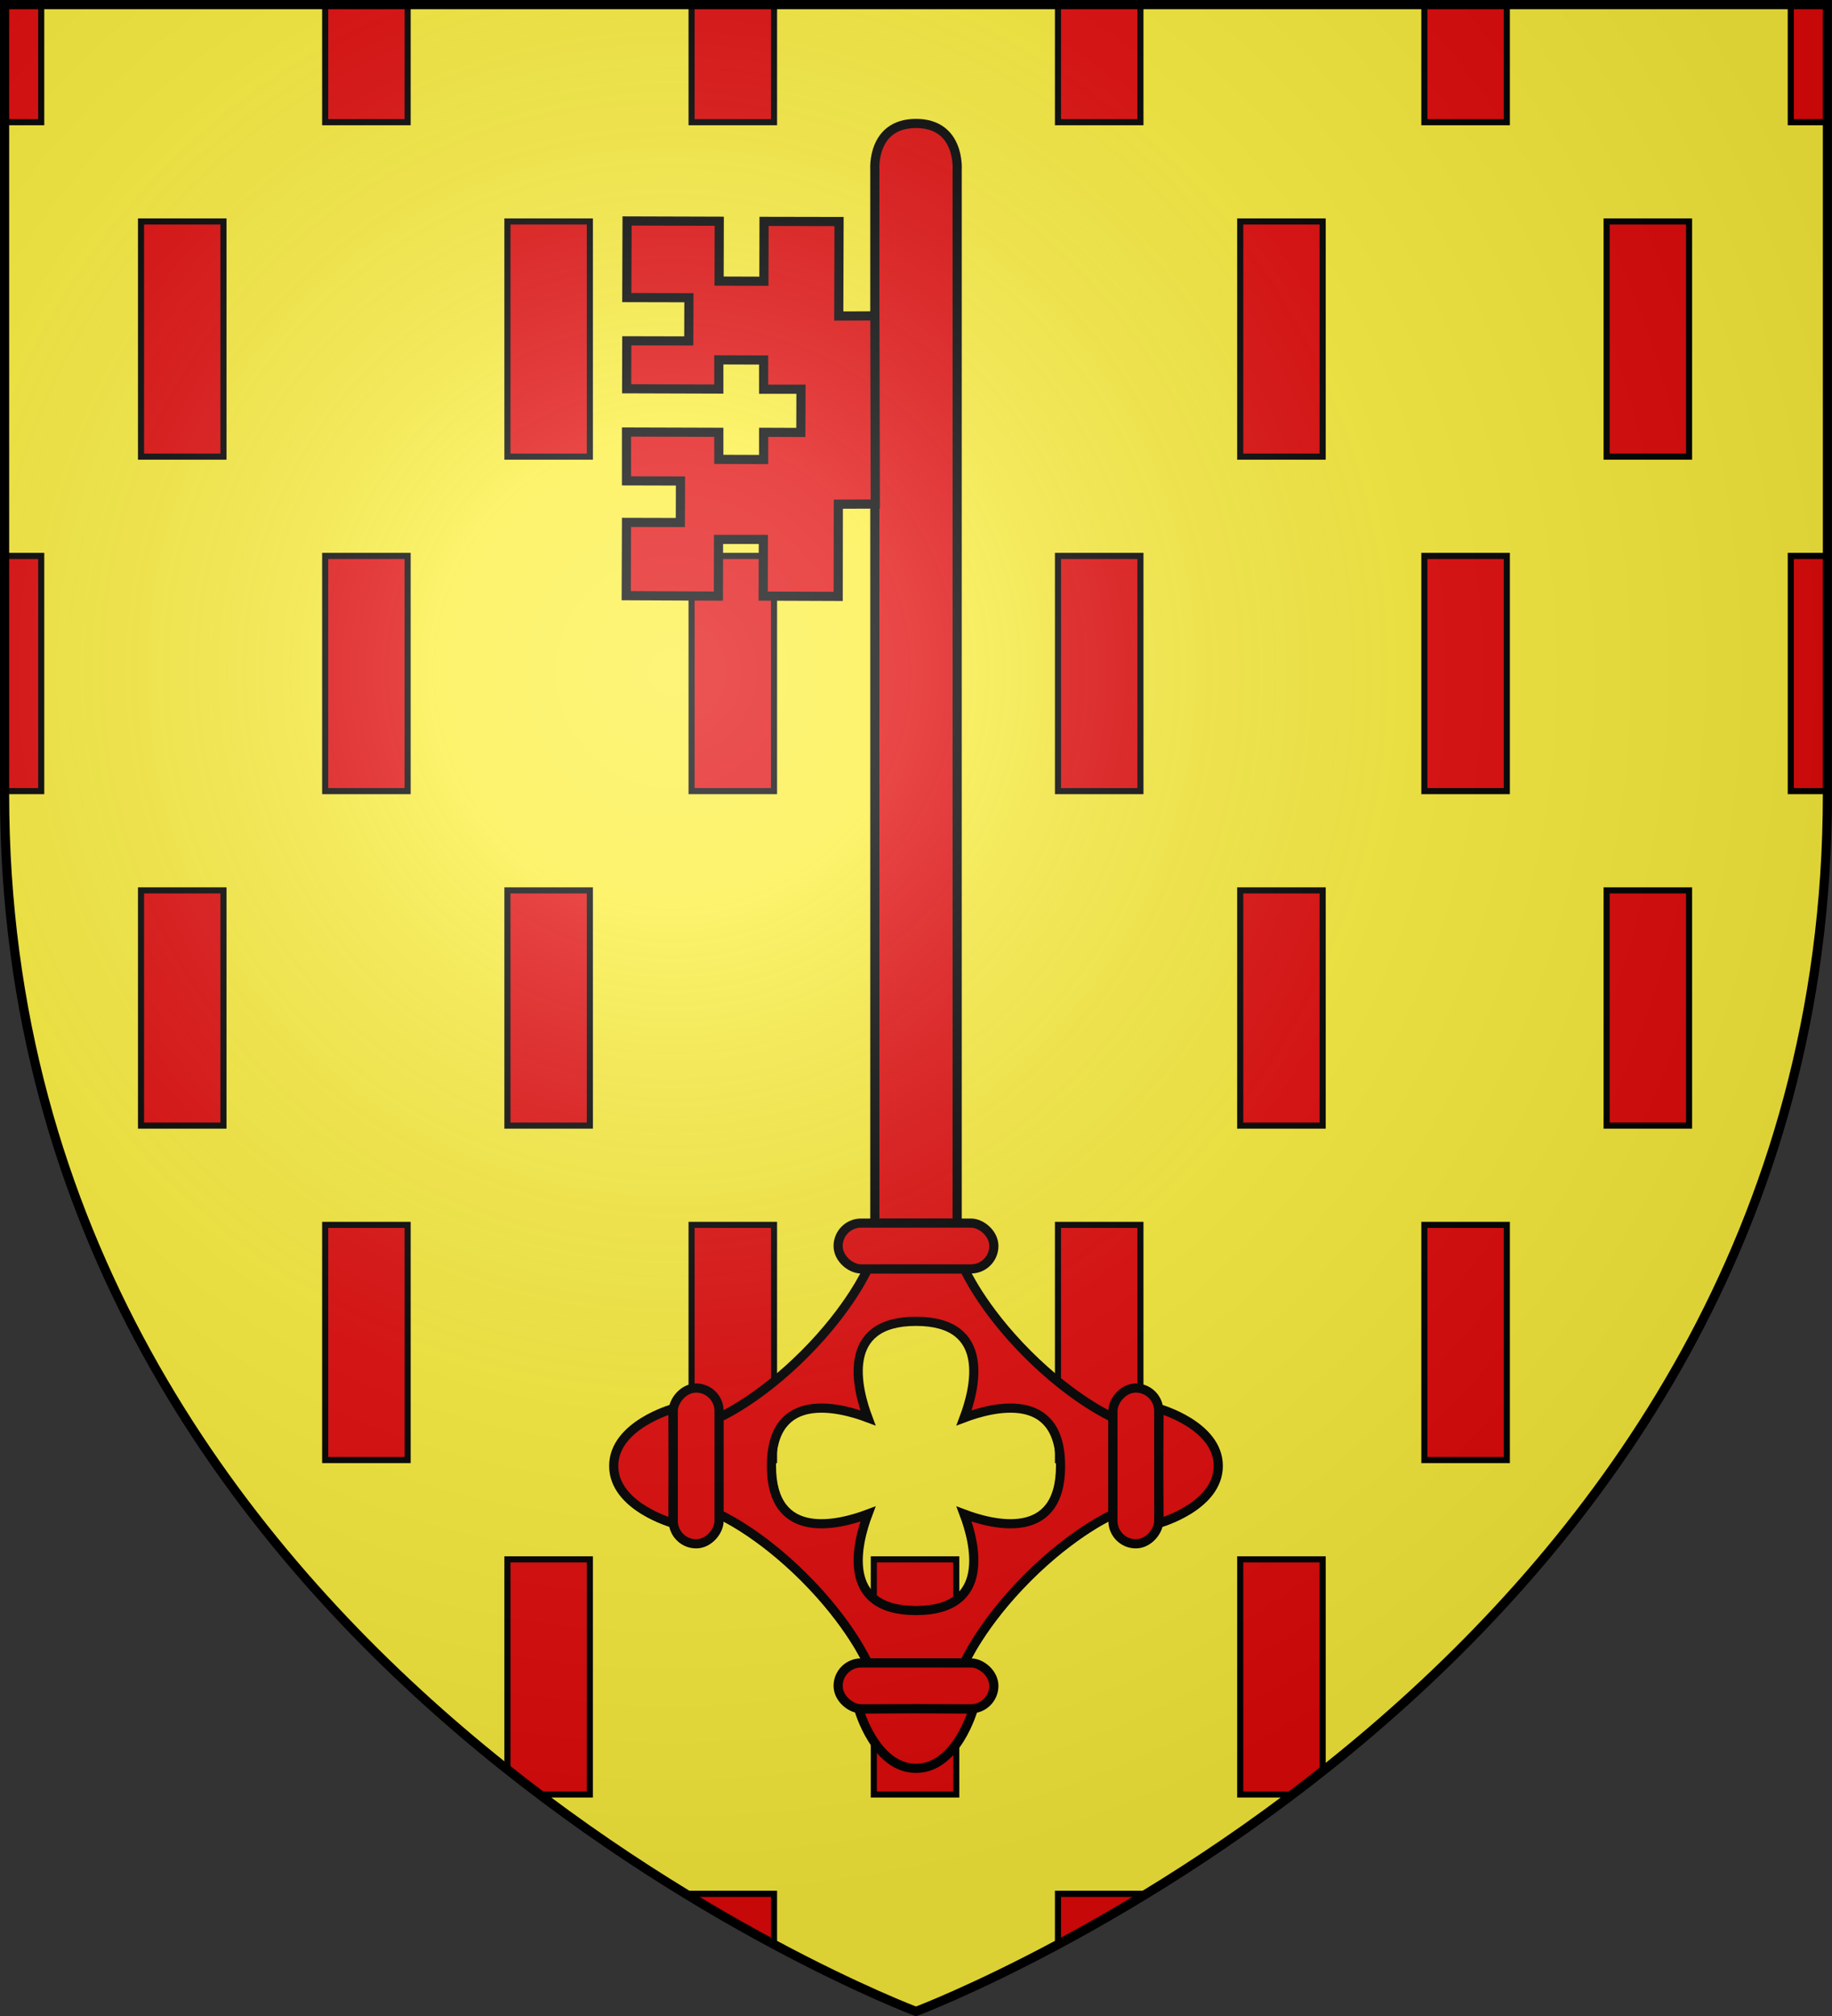 <svg xmlns="http://www.w3.org/2000/svg" xmlns:xlink="http://www.w3.org/1999/xlink" width="600" height="660" version="1.0"><rect width="100%" height="100%" fill="#333333" stroke="none"/><defs><radialGradient id="a" cx="-80" cy="-80" r="405" gradientUnits="userSpaceOnUse"><stop offset="0" style="stop-color:#fff;stop-opacity:.31"/><stop offset=".19" style="stop-color:#fff;stop-opacity:.25"/><stop offset=".6" style="stop-color:#6b6b6b;stop-opacity:.125"/><stop offset="1" style="stop-color:#000;stop-opacity:.125"/></radialGradient><path id="b" d="M-298.5-298.5h597V-40C298.5 246.31 0 358.5 0 358.5S-298.5 246.31-298.5-40z"/></defs><g transform="translate(300 300)"><use xlink:href="#b" width="600" height="660" style="fill:#fcef3c"/><path d="M-298.5-298.5v38.5h12v-38.5zm105 0v38.5h27v-38.5zm120 0v38.5h27v-38.5zm120 0v38.5h27v-38.5zm120 0v38.5h27v-38.5zm120 0v38.5h12v-38.5zm-540.312 71v77h27v-77zm120 0v77h27v-77zm120 0v77h27v-77zm120 0v77h27v-77zm120 0v77h27v-77h-27zM-298.5-118v77h12v-77zm105 0v77h27v-77zm120 0v77h27v-77zm120 0v77h27v-77zm120 0v77h27v-77zm120 0v77h12v-77zM-253.812-8.5v77h27v-77zm120 0v77h27v-77zm120 0v77h27v-77zm120 0v77h27v-77zm120 0v77h27v-77h-27zM-193.5 101v77h27v-77zm120 0v77h27v-77zm120 0v77h27v-77zm120 0v77h27v-77zm-300.312 109.5v68.813a560 560 0 0 0 10.562 8.187h16.438v-77zm120 0v77h27v-77zm120 0v77h17.062a561 561 0 0 0 9.938-7.687V210.5zM-73.5 320v1.156a593 593 0 0 0 27 15.406V320zm120 0v16.563a593 593 0 0 0 27-15.407V320z" style="fill:#e20909;stroke:#000;stroke-width:2;stroke-opacity:1"/></g><g transform="translate(300 300)"><path d="m-79.594 161.17.094 18.75-.094 18.75S-99 193.276-99 179.92s19.406-18.75 19.406-18.75z" style="fill:#e20909;fill-opacity:1;fill-rule:evenodd;stroke:#000;stroke-width:3;stroke-linecap:butt;stroke-linejoin:miter;stroke-miterlimit:4;stroke-dasharray:none;stroke-opacity:1"/><path d="M13.484-244.58s1.024-15-13.484-15c-14.515 0-13.484 15-13.484 15v345h26.968z" style="fill:#e20909;fill-opacity:1;stroke:#000;stroke-width:3;stroke-linecap:square;stroke-linejoin:round;stroke-miterlimit:4;stroke-opacity:1"/><path d="m-94.625-227.658-.093 25.078 20.343.047-.047 14.156-20.296-.047-.047 15.703 30.187.094v-9.563l14.672.047v9.563h12.234l-.046 14.156-12.188-.047v8.906l-14.672-.047v-8.859l-30.234-.094v15.985l17.672.047-.047 13.593-17.625-.047-.094 24 30.188.141.046-18.562H-50l-.047 18.562 24.563.094.047-30.188 12.094-.047-.141-61.593-11.813.047.094-30.938-24.562-.047-.047 19.594-14.672-.047.047-19.594z" style="fill:#e20909;fill-opacity:1;fill-rule:evenodd;stroke:#000;stroke-width:3;stroke-linecap:butt;stroke-linejoin:miter;stroke-miterlimit:4;stroke-dasharray:none;stroke-opacity:1"/><rect width="15" height="51" x="64.5" y="154.42" ry="7.5" style="fill:#e20909;fill-opacity:1;stroke:#000;stroke-width:3;stroke-linecap:square;stroke-linejoin:round;stroke-miterlimit:4;stroke-dasharray:none;stroke-opacity:1" transform="scale(-1 1)"/><path d="M15.843 115.42s5.565 12.758 20.732 27.925S64.5 164.077 64.5 164.077v31.686s-12.758 5.565-27.925 20.732-20.732 27.925-20.732 27.925h-31.686s-5.565-12.758-20.732-27.925S-64.5 195.763-64.5 195.763v-31.686s12.758-5.565 27.925-20.732 20.732-27.925 20.732-27.925zM0 132.579c-25.086-.005-19.224 22.367-15.749 31.592-9.224-3.475-31.596-9.338-31.592 15.749-.004 25.086 22.368 19.223 31.592 15.749-3.475 9.224-9.337 31.596 15.749 31.591 25.086.005 19.224-22.367 15.749-31.591 9.224 3.474 31.596 9.337 31.592-15.75.004-25.086-22.368-19.223-31.592-15.748 3.475-9.225 9.337-31.597-15.749-31.592z" style="fill:#e20909;fill-opacity:1;fill-rule:evenodd;stroke:#000;stroke-width:3;stroke-linecap:butt;stroke-linejoin:miter;stroke-miterlimit:4;stroke-dasharray:none;stroke-opacity:1"/><rect width="15" height="51" x="-79.5" y="154.42" ry="7.5" style="fill:#e20909;fill-opacity:1;stroke:#000;stroke-width:3;stroke-linecap:square;stroke-linejoin:round;stroke-miterlimit:4;stroke-dasharray:none;stroke-opacity:1" transform="scale(-1 1)"/><rect width="15" height="51" x="100.42" y="-25.5" ry="7.5" style="fill:#e20909;fill-opacity:1;stroke:#000;stroke-width:3;stroke-linecap:square;stroke-linejoin:round;stroke-miterlimit:4;stroke-dasharray:none;stroke-opacity:1" transform="matrix(0 1 1 0 0 0)"/><rect width="15" height="51" x="244.42" y="-25.5" ry="7.5" style="fill:#e20909;fill-opacity:1;stroke:#000;stroke-width:3;stroke-linecap:square;stroke-linejoin:round;stroke-miterlimit:4;stroke-dasharray:none;stroke-opacity:1" transform="matrix(0 1 1 0 0 0)"/><path d="m79.594 161.17-.094 18.75.094 18.75S99 193.276 99 179.92s-19.406-18.75-19.406-18.75zM18.75 259.513 0 259.42l-18.75.093S-13.357 278.92 0 278.92s18.75-19.407 18.75-19.407z" style="fill:#e20909;fill-opacity:1;fill-rule:evenodd;stroke:#000;stroke-width:3;stroke-linecap:butt;stroke-linejoin:miter;stroke-miterlimit:4;stroke-dasharray:none;stroke-opacity:1"/></g><use xlink:href="#b" width="600" height="660" style="fill:url(#a)" transform="translate(300 300)"/><use xlink:href="#b" width="600" height="660" style="fill:none;stroke:#000;stroke-width:3" transform="translate(300 300)"/></svg>